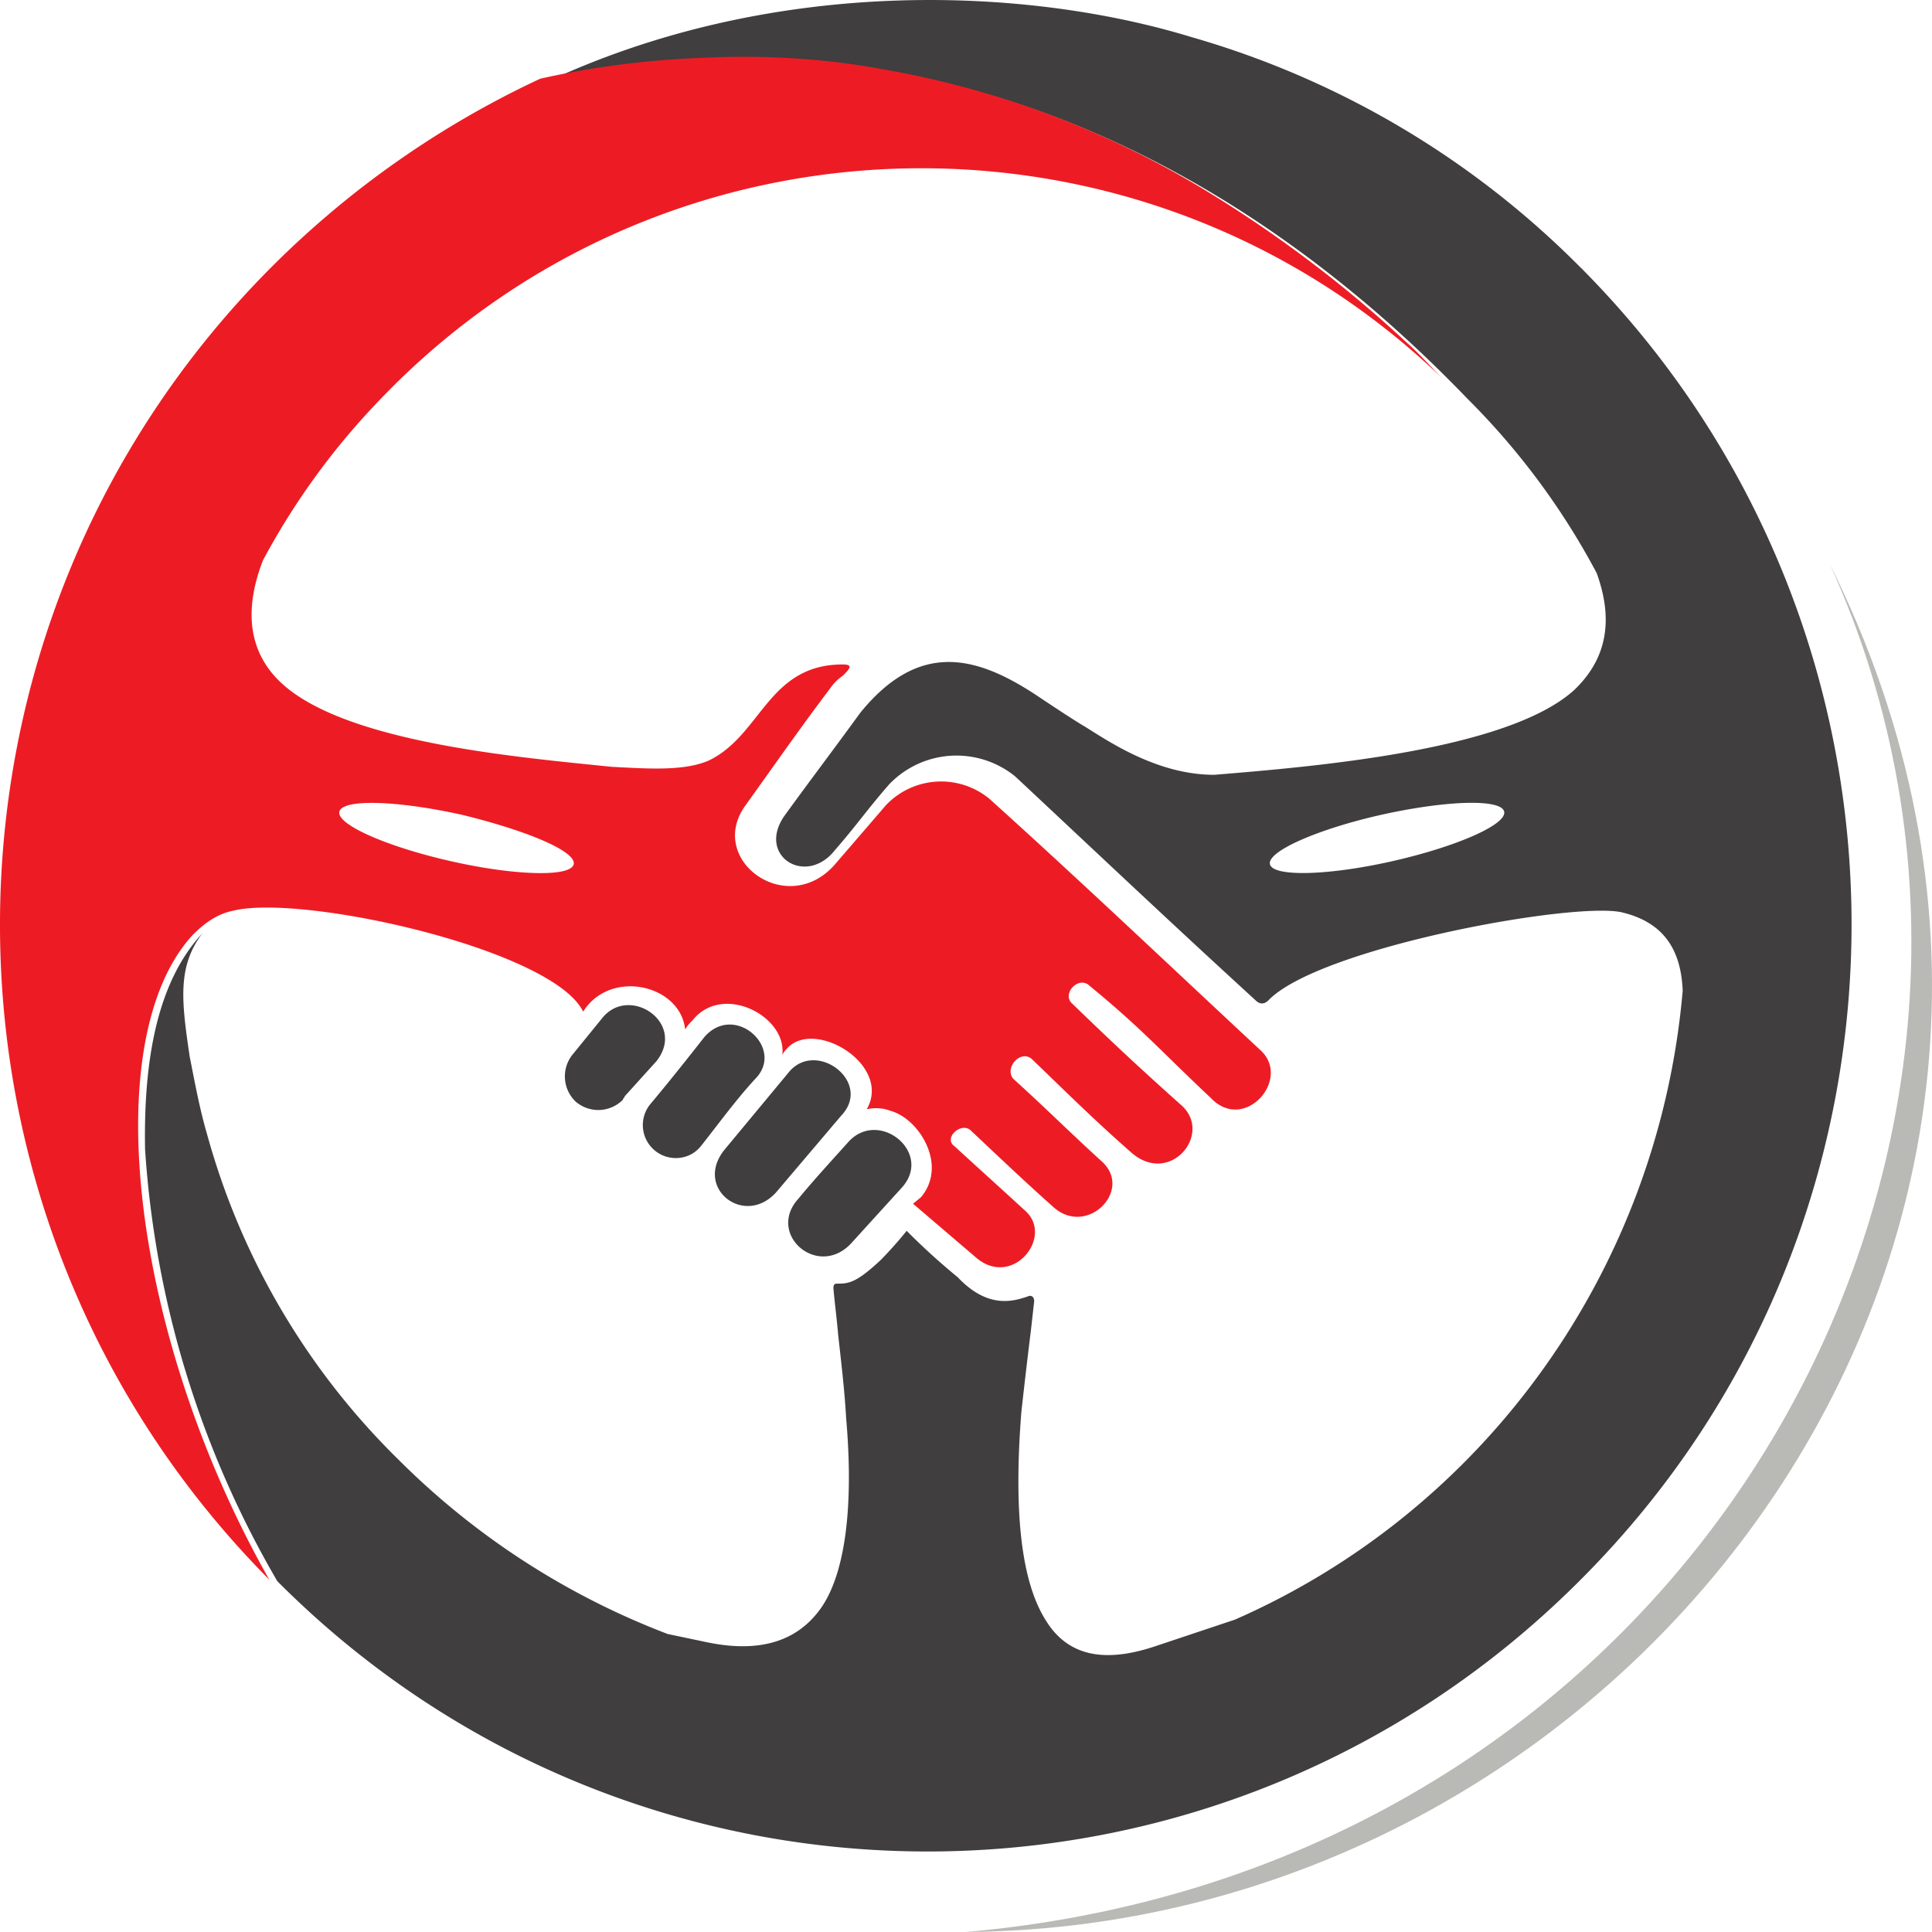 <svg width="24" height="24" fill="none" xmlns="http://www.w3.org/2000/svg"><path d="M22.727 7C26.848 15.262 20.353 23.939 12 24c9.15-.807 13.985-9.856 10.727-17z" fill="#B9B9B6"/><path d="M19.635 3.324a11.12 11.12 0 00-4.83-2.862C12.728-.174 9.6-.294 6.79 1.018c5.245-1.154 9.144 1.55 11.44 3.936a9.031 9.031 0 011.605 2.166c.216.597.117 1.073-.279 1.451-.83.755-3.245.953-4.472 1.054-.694 0-1.287-.398-1.604-.597-.138-.08-.435-.278-.554-.357-.792-.537-1.504-.716-2.236.179-.317.437-.634.854-.951 1.292-.336.496.277.874.634.417.277-.318.395-.497.672-.815a1.157 1.157 0 011.565-.1c1.127 1.054 1.86 1.75 2.988 2.783.06.06.119.04.158 0 .633-.656 3.801-1.232 4.394-1.093.495.119.732.438.753.974-.298 3.438-2.435 6.44-5.563 7.812l-1.009.337c-.613.2-1.07.12-1.345-.337-.298-.477-.397-1.332-.298-2.584.038-.338.077-.677.119-1.014l.04-.357c0-.06-.04-.08-.08-.06-.178.06-.494.159-.87-.239a8.317 8.317 0 01-.634-.576c-.1.124-.206.243-.317.357-.296.278-.395.299-.534.299h-.02c-.039 0-.039.039-.039.06.02.218.04.357.059.576.04.358.08.695.099 1.034.099 1.133-.02 1.948-.316 2.365-.298.417-.772.556-1.425.417l-.476-.1a9.528 9.528 0 01-3.344-2.166 9.005 9.005 0 01-2.376-4.036c-.099-.337-.158-.675-.218-.972-.099-.677-.158-1.114.159-1.531-.554.596-.733 1.55-.713 2.683.124 1.892.687 3.73 1.643 5.366 4.473 4.493 11.737 4.474 16.21-.038 4.474-4.493 4.454-11.787-.019-16.28zM17.3 10.697c-.791.18-1.484.199-1.524.04-.04-.16.594-.438 1.386-.616.81-.18 1.484-.199 1.523-.04.04.16-.593.437-1.385.616z" fill="#403E3E"/><path d="M9.797 13.322l-.791.953c-.396.478.237.975.634.538l.81-.954c.397-.418-.316-.954-.653-.537zm-1.048-.438c-.219.279-.456.577-.673.835a.41.41 0 00.51.62.406.406 0 00.122-.103c.22-.278.437-.577.674-.834.376-.378-.257-.955-.633-.518zm-1.267-.238l-.356.438a.434.434 0 00.02.596.43.43 0 00.593-.02c0-.02.02-.02.02-.04l.396-.438c.375-.476-.337-.953-.673-.536zm3.088 2.803l.633-.696c.396-.438-.297-.994-.673-.557-.198.22-.416.457-.613.696-.397.437.238.994.653.557z" fill="#403E3E"/><path d="M6.71.978A10.99 10.99 0 018.689.72c.752-.039 1.524 0 2.277.14 1.383.24 2.711.732 3.918 1.45.93.558 1.8 1.21 2.593 1.948.159.14.297.299.436.438-3.72-3.578-9.64-3.458-13.202.278a8.953 8.953 0 00-1.445 1.988c-.238.616-.179 1.133.217 1.511.792.755 2.97.934 4.117 1.053.416.02.892.06 1.208-.08.653-.317.733-1.192 1.662-1.192.139 0 .08.06 0 .14a.605.605 0 00-.158.158c-.376.497-.693.954-1.05 1.451-.493.676.516 1.412 1.109.736l.634-.736a.944.944 0 011.287-.079c1.147 1.034 2.275 2.107 3.364 3.12.396.358-.197 1.034-.613.597-.634-.596-.852-.856-1.504-1.392-.14-.139-.357.1-.218.22.535.516.81.774 1.366 1.271.375.358-.159.994-.634.577-.475-.418-.772-.716-1.227-1.153-.139-.14-.356.099-.238.238.397.358.713.676 1.108 1.034.377.357-.197.933-.612.557-.337-.299-.714-.657-1.03-.955-.12-.1-.337.1-.198.2.237.218.634.576.871.795.376.317-.139.973-.594.596l-.791-.676.098-.08c.336-.397-.02-.974-.375-1.073a.508.508 0 00-.298-.02c.317-.556-.653-1.133-.99-.755a.285.285 0 00-.059.08c.06-.477-.732-.895-1.108-.438-.039.04-.06.06-.099.12-.06-.557-.93-.756-1.267-.22-.376-.775-3.503-1.471-4.355-1.252-.197.04-.356.16-.494.298-1.207 1.312-.752 5.009.95 8.01-4.474-4.511-4.453-11.805.02-16.298A11.724 11.724 0 016.71.978zm-.97 9.144c-.811-.18-1.484-.199-1.524-.04-.039.16.593.437 1.385.616.792.18 1.485.199 1.525.04.039-.16-.574-.418-1.386-.616z" fill="#ED1C24"/></svg>
